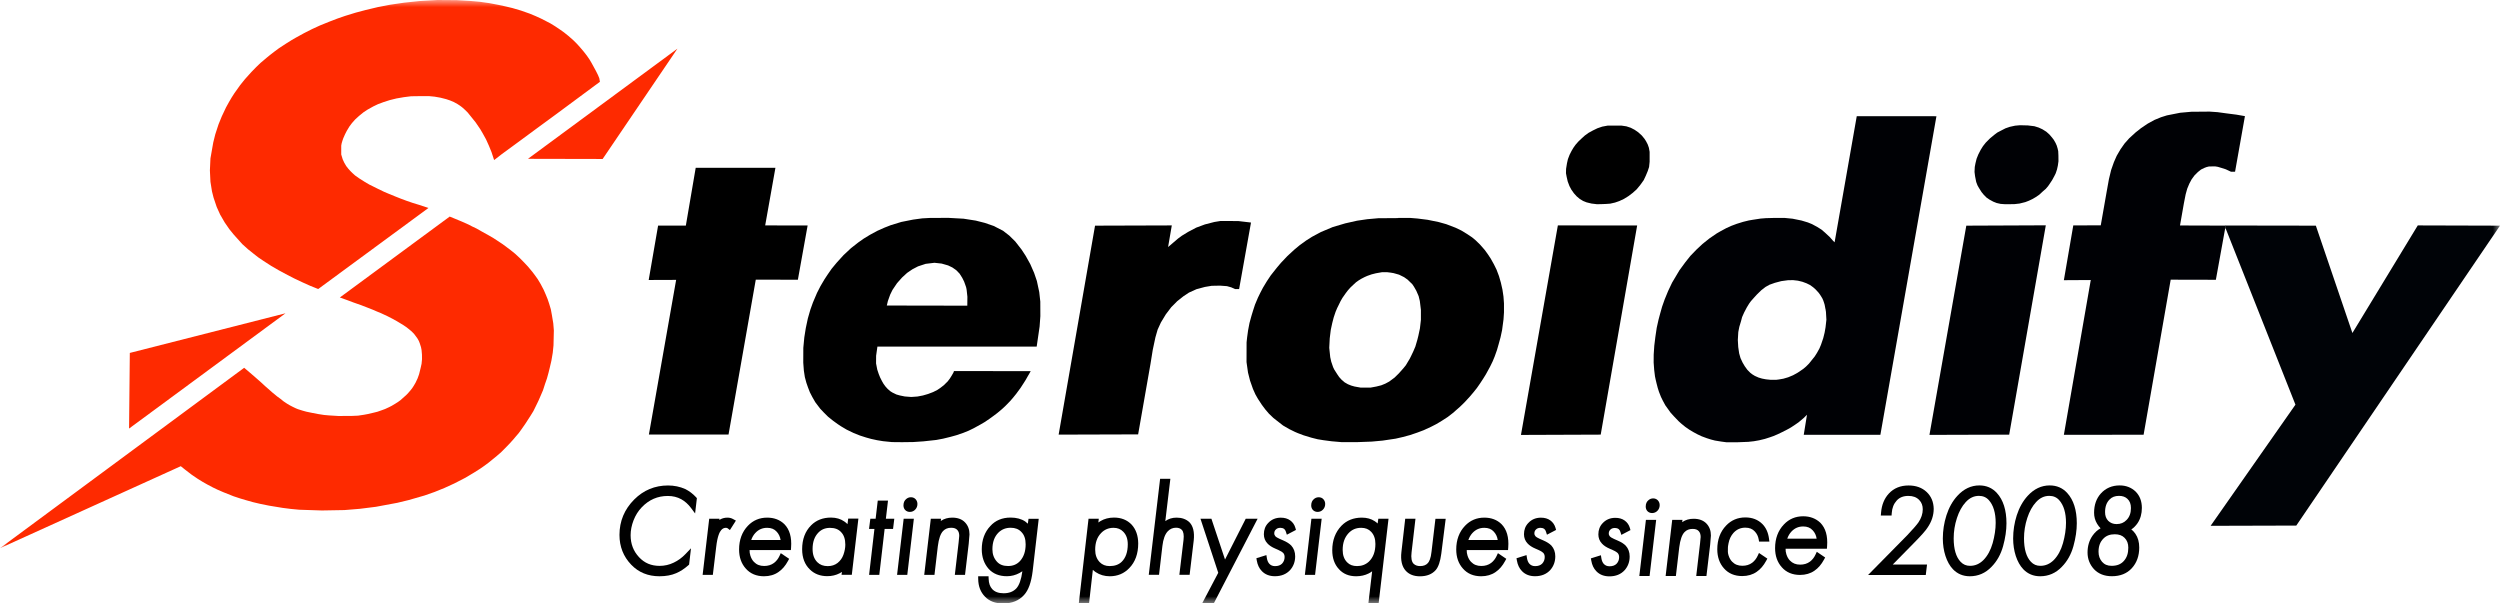 <svg width="174" height="42" viewBox="0 0 174 42" fill="none" xmlns="http://www.w3.org/2000/svg">
<g clip-path="url(#clip0_923_328)">
<mask id="mask0_923_328" style="mask-type:luminance" maskUnits="userSpaceOnUse" x="0" y="0" width="174" height="42">
<path d="M174 0H0V42H174V0Z" fill="white"/>
</mask>
<g mask="url(#mask0_923_328)">
<path d="M16.994 25.598L0 38.154L12.582 32.447L12.875 32.682L13.344 33.042L13.771 33.332L14.109 33.54L14.45 33.733L14.833 33.934L15.15 34.086L15.55 34.259L16.253 34.539L16.715 34.692L17.132 34.816L17.611 34.951L18.111 35.069L18.724 35.193L19.672 35.349L20.238 35.421L20.824 35.477L22.402 35.529L23.974 35.501L25.039 35.414L26.163 35.273L27.652 34.996L28.438 34.806L29.545 34.487L30.251 34.239L30.934 33.962L31.623 33.647L32.395 33.249L33.002 32.886L33.412 32.627L33.667 32.45L33.991 32.212L34.264 31.99L34.577 31.734L34.867 31.485L35.046 31.305L35.267 31.081L35.494 30.845L35.742 30.569L35.911 30.368L36.101 30.147L36.28 29.901L36.549 29.517L36.921 28.943L37.125 28.611L37.256 28.345L37.38 28.092L37.483 27.878L37.649 27.497L37.793 27.162L37.931 26.733L38.066 26.346L38.176 25.948L38.266 25.581L38.376 25.111L38.472 24.55L38.524 24.035L38.548 22.997L38.507 22.499L38.41 21.918L38.338 21.527L38.221 21.137L38.114 20.818L37.99 20.514L37.842 20.175L37.628 19.767L37.425 19.428L37.249 19.182L37.059 18.93L36.752 18.56L36.48 18.269L36.166 17.951L35.853 17.661L35.56 17.425L35.277 17.211L34.967 16.983L34.612 16.747L34.315 16.554L33.995 16.37L33.523 16.108L33.171 15.907L32.864 15.762L32.612 15.63L32.154 15.426L31.299 15.073L23.654 20.704L24.154 20.884L24.595 21.05L25.136 21.24L25.539 21.396L25.936 21.552L26.232 21.68L26.518 21.797L26.97 22.008L27.308 22.181L27.621 22.354L28.073 22.627L28.262 22.755L28.442 22.894L28.645 23.063L28.817 23.236L28.921 23.374L29.048 23.547L29.152 23.731L29.217 23.897L29.303 24.166L29.341 24.364L29.369 24.685L29.372 25.003L29.341 25.322L29.276 25.612L29.169 26.045L29.066 26.332L28.921 26.64L28.793 26.858L28.69 27.017L28.576 27.162L28.411 27.352L28.273 27.497L28.135 27.618L27.876 27.85L27.694 27.982L27.49 28.11L27.27 28.241L27.09 28.334L26.804 28.466L26.559 28.556L26.273 28.656L26.025 28.718L25.611 28.815L25.336 28.867L24.919 28.929L24.512 28.947L23.561 28.953L22.892 28.912C22.892 28.912 22.558 28.881 22.551 28.881C22.544 28.881 22.151 28.819 22.151 28.819L21.734 28.739L21.32 28.653L21.068 28.583L20.741 28.48L20.586 28.417L20.372 28.314L20.172 28.21L19.983 28.099L19.731 27.93L19.531 27.767L19.283 27.587L19.138 27.466L18.948 27.311L18.762 27.145L18.469 26.889L18.18 26.622L17.787 26.276L17.415 25.955L16.994 25.598Z" fill="#FE2A00"/>
<path d="M8.983 29.828L19.872 21.804L9.035 24.564L8.983 29.828Z" fill="#FE2A00"/>
<path d="M36.746 11.054L47.149 3.386L41.944 11.065L36.746 11.054Z" fill="#FE2A00"/>
<path d="M22.147 20.116L29.82 14.475L29.176 14.261L28.735 14.126L28.29 13.973L27.918 13.835L27.501 13.669L27.087 13.5L26.735 13.351L26.318 13.15L25.943 12.963L25.705 12.846L25.398 12.666L25.005 12.417L24.715 12.213L24.522 12.04L24.388 11.905L24.236 11.736L24.098 11.559L23.96 11.324L23.85 11.085L23.75 10.753V10.138L23.778 9.979L23.833 9.792L23.892 9.622L24.016 9.342L24.136 9.107L24.322 8.799L24.498 8.564L24.719 8.315L24.988 8.069L25.294 7.82L25.574 7.634L25.977 7.409L26.301 7.253L26.701 7.104L27.122 6.969L27.594 6.852L28.114 6.762L28.611 6.7L29.355 6.689H29.845L30.244 6.727L30.658 6.8L31.051 6.9L31.32 6.99L31.585 7.101L31.847 7.246L32.027 7.364L32.164 7.467L32.351 7.634L32.554 7.834L32.816 8.159L33.105 8.519L33.433 9L33.612 9.308L33.829 9.702L34.029 10.145L34.209 10.584L34.391 11.141L34.936 10.719L36.197 9.795L37.332 8.958L38.662 7.983L39.962 7.021L41.754 5.693L41.713 5.451L41.616 5.216L41.475 4.936L41.34 4.687L41.165 4.368L41.023 4.13L40.848 3.877L40.634 3.601L40.406 3.331L40.162 3.058L39.893 2.791L39.562 2.501L39.255 2.255L39.007 2.079L38.638 1.83L38.317 1.633L37.99 1.463L37.652 1.29L37.287 1.124L36.873 0.951L36.266 0.737L35.663 0.56C35.663 0.56 35.191 0.45 35.184 0.446C35.177 0.443 34.674 0.336 34.674 0.336L34.074 0.221L33.398 0.125L32.771 0.069L31.785 0.01L30.444 0L29.193 0.073L28.121 0.187L27.135 0.332L26.294 0.495L25.439 0.699L24.75 0.882L24.019 1.107L23.478 1.294L22.913 1.511L22.265 1.774L21.723 2.023L21.168 2.304L20.589 2.622L20.286 2.798L19.893 3.044L19.404 3.365L19.086 3.601L18.797 3.825L18.559 4.019L18.125 4.386L17.838 4.662L17.497 5.012L17.046 5.513L16.715 5.925L16.318 6.482L16.129 6.776L15.936 7.104L15.732 7.474L15.436 8.1L15.212 8.65L14.984 9.346L14.843 9.913L14.647 11.027L14.609 11.86L14.647 12.652L14.753 13.316L14.864 13.756L15.084 14.409L15.322 14.935L15.636 15.478L15.96 15.948L16.267 16.326L16.863 16.99L17.266 17.353L17.639 17.65L17.97 17.91L18.338 18.159L18.883 18.511L19.397 18.809L19.883 19.072L20.486 19.383L21.058 19.653L21.589 19.892L22.147 20.116Z" fill="#FE2A00"/>
<path d="M45.149 19.487L47.059 19.48L45.163 30.244H50.706L52.602 19.463L55.532 19.47L56.211 15.693L53.257 15.689L53.97 11.677L48.421 11.68L47.735 15.7H45.804L45.149 19.487Z" fill="black"/>
<path d="M61.068 24.122L60.978 24.758L60.974 25.294L61.057 25.723L61.157 26.024L61.254 26.266L61.385 26.526L61.492 26.712L61.63 26.902L61.782 27.069L61.964 27.228L62.112 27.321L62.391 27.456L62.633 27.525L62.974 27.594L63.422 27.629L63.856 27.598L64.236 27.525L64.594 27.421L64.949 27.286L65.236 27.141L65.442 27.003L65.701 26.802L65.842 26.66L65.949 26.557L66.104 26.356L66.228 26.159L66.356 25.938L66.397 25.827L71.737 25.83L71.654 25.979L71.529 26.193L71.388 26.442L71.261 26.643L71.023 27.01L70.864 27.224L70.733 27.404L70.489 27.705L70.299 27.923L69.978 28.251L69.744 28.469L69.413 28.746L69.138 28.953L68.861 29.154L68.544 29.369L68.255 29.538L67.772 29.804L67.417 29.977L67.038 30.13L66.562 30.292L66.162 30.403L65.639 30.531L65.163 30.621L64.273 30.718L63.56 30.766L62.785 30.776L62.081 30.769L61.464 30.707L61.044 30.638L60.63 30.548L60.282 30.451L59.851 30.313L59.41 30.136L58.931 29.905L58.544 29.676L58.293 29.51L57.98 29.282L57.631 29.002L57.345 28.718L57.086 28.445L56.745 27.995L56.535 27.629L56.366 27.3L56.235 26.961L56.125 26.646L56.018 26.249L55.949 25.799L55.907 25.246L55.911 24.208L55.98 23.482L56.083 22.835L56.228 22.154L56.404 21.545L56.58 21.054L56.862 20.39L57.104 19.916L57.386 19.438L57.6 19.113L57.883 18.705L58.241 18.273L58.72 17.747L59.231 17.27L59.74 16.872L60.113 16.609L60.557 16.339L61.047 16.073L61.557 15.845L61.999 15.672L62.733 15.447L63.553 15.284L64.187 15.198L64.701 15.17L66.004 15.163L67.066 15.222L67.913 15.354L68.541 15.513L69.161 15.727L69.809 16.059L70.247 16.398L70.661 16.806L71.099 17.367L71.388 17.809L71.706 18.38L71.974 18.992L72.167 19.559L72.332 20.331L72.405 20.991L72.409 22.001L72.357 22.724L72.153 24.125L60.523 24.122L60.999 21.241L61.74 21.265L67.324 21.275L67.331 20.656L67.279 20.179C67.279 20.179 67.252 20.009 67.238 19.978C67.224 19.947 67.104 19.601 67.104 19.601L66.973 19.338L66.79 19.048L66.552 18.802L66.283 18.615L65.987 18.473L65.539 18.345L65.039 18.29L64.428 18.363L63.894 18.539L63.502 18.743L63.136 18.992L62.785 19.314L62.436 19.705L62.116 20.179L61.954 20.511L61.795 20.957L61.705 21.337L61.068 24.122Z" fill="black"/>
<path d="M81.299 17.194L81.557 15.689L76.215 15.706L73.681 30.25L79.214 30.233L80.075 25.322L80.231 24.353L80.417 23.478L80.572 22.939L80.799 22.444L81.14 21.88L81.52 21.379L81.94 20.957L82.378 20.611L82.751 20.365L83.277 20.127L83.86 19.971L84.332 19.892L84.919 19.881L85.397 19.916L85.694 19.999L85.963 20.12H86.242L87.07 15.489L86.18 15.385L84.942 15.381L84.519 15.45L83.86 15.62L83.254 15.845L82.691 16.142L82.254 16.409L81.988 16.606L81.299 17.194Z" fill="black"/>
<path d="M97.282 15.177L97.144 15.181H97.135H97.093L95.928 15.188L95.159 15.257L94.449 15.361L93.625 15.547L92.76 15.803L91.936 16.149L91.322 16.478L90.902 16.744L90.454 17.069L90.088 17.373L89.603 17.82L89.148 18.3L88.851 18.653L88.444 19.169L88.172 19.577L87.903 20.023L87.724 20.365L87.552 20.718L87.348 21.202L87.214 21.614L87.107 21.963L86.966 22.475L86.866 22.997L86.8 23.478L86.762 23.828L86.758 25.201L86.862 25.934L87.003 26.491L87.207 27.072L87.379 27.456L87.555 27.764L87.834 28.189L88.079 28.514L88.323 28.798L88.634 29.095L89.299 29.614L89.727 29.863L90.137 30.064L90.34 30.15L90.726 30.296L91.271 30.462L91.708 30.572L92.112 30.638L92.691 30.714L93.38 30.773H94.439L95.476 30.735L96.228 30.666L97.135 30.531L97.603 30.424L98.134 30.282L98.644 30.109L99.095 29.939L99.609 29.701L99.954 29.524L100.364 29.279L100.75 29.03L101.119 28.746L101.612 28.314L101.932 28.002L102.274 27.632L102.543 27.317L102.794 27.003L103.022 26.674L103.239 26.342L103.418 26.052L103.708 25.522L103.887 25.156L104.032 24.806L104.191 24.357L104.301 23.973L104.439 23.471L104.545 22.977L104.645 22.226L104.677 21.742V21.119L104.642 20.639L104.57 20.154L104.459 19.667L104.328 19.214L104.159 18.767L103.973 18.39L103.753 17.996L103.549 17.688L103.335 17.394L103.005 17.017L102.694 16.716L102.457 16.519L102.098 16.28L101.712 16.045L101.302 15.848L100.661 15.603L100.14 15.457L99.364 15.298L98.647 15.208L98.178 15.17H97.317L96.173 18.944H96.287L96.559 18.947L96.79 18.975L96.993 19.009L97.375 19.117L97.724 19.29L97.969 19.463L98.296 19.781L98.413 19.954L98.575 20.237L98.737 20.611L98.82 20.95L98.895 21.569V22.264L98.827 22.856L98.716 23.378L98.644 23.662L98.51 24.118L98.372 24.443L98.227 24.748L98.12 24.965L97.841 25.429L97.675 25.633L97.365 25.982L97.062 26.28L96.69 26.556L96.418 26.702L96.138 26.816L95.797 26.902L95.383 26.979L94.687 26.975L94.28 26.902C94.28 26.902 94.056 26.837 94.049 26.837C94.042 26.837 93.815 26.743 93.815 26.743L93.587 26.612L93.37 26.425L93.205 26.242C93.205 26.242 93.094 26.069 93.077 26.055C93.06 26.041 92.864 25.72 92.864 25.72L92.784 25.553L92.653 25.17L92.584 24.858L92.516 24.208L92.55 23.544L92.622 22.959L92.725 22.482L92.825 22.095L92.956 21.704L93.07 21.434L93.136 21.303L93.308 20.95L93.439 20.725L93.549 20.569L93.667 20.4L93.815 20.206L93.994 20.006L94.177 19.833L94.376 19.649L94.559 19.518L94.745 19.404L94.973 19.286L95.159 19.203L95.462 19.096L95.762 19.02L96.179 18.947L97.324 15.181L97.282 15.177Z" fill="black"/>
<path d="M108.427 15.689L105.859 30.271L111.409 30.25L113.946 15.693L108.427 15.689Z" fill="black"/>
<path d="M111.412 14.209L111.781 14.195L112.071 14.174L112.405 14.098L112.705 13.994L113.029 13.842L113.332 13.655L113.625 13.434L113.915 13.174L114.16 12.877L114.401 12.541L114.549 12.227L114.683 11.905L114.777 11.618L114.814 11.258V10.57L114.763 10.286L114.683 10.058L114.566 9.83L114.449 9.65L114.263 9.425L114.018 9.204L113.766 9.031L113.498 8.892L113.194 8.792L112.867 8.744H111.884L111.515 8.813L111.181 8.927L110.861 9.083L110.564 9.245L110.309 9.429L110.106 9.612L109.854 9.851L109.658 10.075L109.513 10.279L109.385 10.494L109.247 10.764L109.127 11.075L109.061 11.366L108.999 11.753L108.992 12.057L109.037 12.299L109.113 12.631L109.234 12.95L109.358 13.185L109.541 13.448L109.733 13.662L109.951 13.845L110.185 13.987L110.426 14.084L110.768 14.167L111.137 14.212L111.412 14.209Z" fill="black"/>
<path d="M127.686 16.875L129.23 8.087L134.776 8.09L130.874 30.264L125.541 30.261L125.766 28.867L125.538 29.092L125.18 29.393L124.935 29.562L124.652 29.749L124.38 29.901L124.046 30.071L123.729 30.223L123.439 30.347L123.17 30.441L122.836 30.548L122.436 30.645L122.067 30.71L121.684 30.752L120.953 30.78L120.171 30.783L119.806 30.735L119.361 30.662L119.082 30.59L118.799 30.5L118.441 30.368L118.148 30.23L117.858 30.074L117.576 29.905L117.296 29.711L117.02 29.486L116.828 29.313L116.676 29.154L116.503 28.974L116.266 28.711L116.066 28.431L115.907 28.21L115.735 27.892L115.604 27.625L115.463 27.266L115.38 27.006L115.29 26.657L115.235 26.425L115.187 26.197L115.132 25.751L115.094 25.235L115.097 24.682L115.138 24.063L115.214 23.444L115.308 22.814L115.435 22.243L115.545 21.832L115.68 21.351L115.859 20.843L116.104 20.248L116.38 19.667L116.676 19.169L116.89 18.809L117.296 18.256L117.648 17.813L118.076 17.37L118.489 16.983L118.979 16.592L119.485 16.246L119.761 16.087L120.147 15.879L120.505 15.717L120.878 15.578L121.322 15.44L121.719 15.343L122.002 15.295L122.546 15.212L122.905 15.184L123.508 15.167H124.204L124.763 15.222L125.38 15.347L125.828 15.482L126.117 15.599L126.489 15.8L126.783 15.986L127.02 16.191L127.344 16.491L127.586 16.765L127.71 16.886C127.71 16.886 127.052 21.521 127.052 21.514C127.052 21.507 126.996 21.24 126.996 21.213C126.996 21.185 126.896 20.905 126.896 20.905C126.896 20.905 126.831 20.767 126.831 20.76C126.831 20.753 126.686 20.524 126.686 20.524C126.686 20.524 126.576 20.365 126.569 20.365C126.562 20.365 126.372 20.151 126.372 20.151L126.197 19.995L125.976 19.836L125.735 19.718L125.445 19.611L125.132 19.535L124.797 19.497L124.435 19.504L123.977 19.566L123.532 19.684L123.153 19.819L122.881 19.971L122.587 20.199L122.281 20.497L122.101 20.694L121.867 20.957L121.743 21.126L121.578 21.396L121.391 21.752L121.25 22.07L121.174 22.358L121.057 22.745L120.985 23.112L120.953 23.662L120.981 24.156L121.047 24.599L121.14 24.924L121.281 25.228L121.436 25.491L121.616 25.74L121.822 25.948L121.967 26.058L122.136 26.162L122.391 26.276L122.636 26.349L122.908 26.401L123.246 26.436L123.646 26.432L123.811 26.411L124.125 26.356L124.456 26.259L124.797 26.117L125.128 25.934L125.507 25.675L125.697 25.515L125.907 25.305L126.09 25.076L126.307 24.806L126.462 24.561L126.631 24.256L126.741 23.994L126.896 23.541L126.993 23.15L127.058 22.78L127.117 22.254L127.086 21.707L127.052 21.489L127.686 16.875Z" fill="#000105"/>
<path d="M136.855 15.706L134.29 30.268L139.84 30.251L142.388 15.682L136.855 15.706Z" fill="#000105"/>
<path d="M139.536 14.212L140.184 14.209L140.56 14.167L140.96 14.067L141.212 13.97L141.46 13.852L141.701 13.711L141.932 13.552L142.187 13.316L142.384 13.147L142.542 12.963L142.67 12.777L142.828 12.538L142.983 12.254L143.077 12.064L143.166 11.798L143.225 11.535L143.269 11.224L143.266 10.833L143.252 10.522L143.211 10.338L143.149 10.131L143.063 9.941L142.942 9.73L142.825 9.577L142.642 9.363L142.425 9.169L142.156 9L141.894 8.879L141.594 8.785L141.139 8.73L140.591 8.716L140.25 8.747L139.884 8.827L139.581 8.931L139.299 9.076L139.013 9.225L138.802 9.384L138.506 9.629L138.209 9.927L138.016 10.172L137.858 10.425L137.692 10.746L137.571 11.047L137.492 11.366L137.444 11.621L137.427 11.967L137.465 12.268L137.544 12.666L137.633 12.901L137.733 13.078L137.916 13.368L138.071 13.558L138.268 13.756L138.464 13.89L138.733 14.036L138.967 14.129L139.244 14.191L139.536 14.212Z" fill="#000105"/>
<path d="M146.213 15.682L144.3 15.689L143.645 19.501L145.517 19.49L143.645 30.264L149.195 30.257L151.08 19.466L154.224 19.473L154.907 15.703L151.728 15.693L152.001 14.139L152.122 13.524L152.231 13.133L152.376 12.784L152.535 12.486L152.731 12.216L152.973 11.974L153.193 11.798L153.428 11.684L153.576 11.628L153.742 11.587L153.904 11.584L154.169 11.58L154.359 11.611L154.613 11.687L154.917 11.784L155.279 11.954L155.561 11.95L156.247 8.083L155.651 7.979L154.948 7.889L154.341 7.806L153.786 7.768L152.514 7.779L151.739 7.848L150.815 8.031C150.815 8.031 150.419 8.159 150.408 8.159C150.398 8.159 149.953 8.346 149.953 8.346L149.481 8.605L149.023 8.913L148.637 9.218L148.188 9.629L147.871 9.986L147.589 10.387L147.323 10.843L147.126 11.29L146.934 11.836L146.782 12.466L146.617 13.382L146.213 15.682Z" fill="#000105"/>
<path d="M154.872 15.903H154.907L159.763 28.165L153.859 36.597L159.822 36.58L174 15.706L168.277 15.689L163.727 23.177L161.183 15.706L154.882 15.696L154.872 15.903Z" fill="#000307"/>
<path d="M47.703 34.041L47.693 34.038C47.324 33.872 46.921 33.789 46.493 33.789C45.58 33.789 44.791 34.117 44.146 34.761C43.463 35.442 43.115 36.272 43.115 37.23C43.115 38.04 43.388 38.735 43.929 39.299C44.442 39.838 45.104 40.108 45.897 40.108C46.345 40.108 46.738 40.035 47.062 39.894C47.348 39.773 47.634 39.586 47.907 39.344L47.962 39.295L48.093 38.161L47.703 38.569C47.462 38.821 47.19 39.018 46.89 39.16C46.583 39.309 46.252 39.385 45.907 39.385C45.325 39.385 44.856 39.188 44.477 38.78C44.084 38.358 43.891 37.856 43.891 37.251C43.891 36.912 43.96 36.566 44.094 36.217C44.229 35.871 44.418 35.563 44.666 35.307C45.173 34.778 45.769 34.519 46.486 34.519C46.828 34.519 47.141 34.595 47.417 34.747C47.672 34.889 47.9 35.093 48.093 35.352L48.379 35.736L48.503 34.671L48.444 34.605C48.227 34.37 47.979 34.183 47.703 34.041Z" fill="black"/>
<path d="M50.63 36.027C50.42 36.027 50.23 36.082 50.065 36.189L50.075 36.103H49.361L48.903 40.011H49.613L49.847 38.071C49.93 37.327 50.082 37.023 50.196 36.895C50.292 36.784 50.395 36.736 50.516 36.736C50.571 36.736 50.616 36.746 50.64 36.767L50.802 36.891L51.219 36.234L51.04 36.137C50.916 36.061 50.775 36.027 50.63 36.027Z" fill="black"/>
<path d="M53.394 36.027C52.864 36.027 52.412 36.217 52.053 36.594C51.647 37.019 51.44 37.576 51.44 38.247C51.44 38.783 51.599 39.23 51.909 39.575C52.219 39.928 52.646 40.108 53.174 40.108C53.563 40.108 53.905 40.008 54.18 39.814C54.442 39.638 54.663 39.378 54.842 39.046L54.925 38.894L54.342 38.5L54.249 38.7C54.16 38.894 54.032 39.057 53.87 39.181C53.677 39.323 53.453 39.392 53.184 39.392C52.888 39.392 52.657 39.299 52.471 39.105C52.364 38.994 52.281 38.849 52.226 38.673C52.184 38.548 52.167 38.417 52.171 38.285H55.046L55.059 38.109C55.114 37.396 54.956 36.85 54.591 36.48C54.28 36.179 53.88 36.027 53.394 36.027ZM52.285 37.583C52.346 37.4 52.443 37.234 52.567 37.099C52.791 36.857 53.06 36.736 53.394 36.736C53.677 36.736 53.894 36.822 54.056 37.005C54.204 37.165 54.294 37.355 54.329 37.583H52.285Z" fill="black"/>
<path d="M58.986 36.48C58.917 36.411 58.845 36.348 58.762 36.293C58.51 36.117 58.2 36.023 57.834 36.023C57.273 36.023 56.807 36.206 56.452 36.563C56.038 36.978 55.829 37.538 55.829 38.226C55.829 38.821 56.011 39.295 56.373 39.641C56.683 39.945 57.09 40.101 57.58 40.101C57.897 40.101 58.186 40.032 58.445 39.897C58.497 39.869 58.548 39.838 58.597 39.804L58.572 40.004H59.286L59.744 36.096H59.034L58.986 36.48ZM58.834 37.912C58.834 38.13 58.789 38.365 58.703 38.61C58.62 38.842 58.486 39.029 58.297 39.181C58.103 39.33 57.88 39.402 57.611 39.402C57.307 39.402 57.069 39.312 56.886 39.129C56.663 38.904 56.556 38.603 56.556 38.209C56.556 37.725 56.687 37.351 56.956 37.071C57.169 36.85 57.435 36.739 57.769 36.739C58.107 36.739 58.358 36.836 58.538 37.033L58.541 37.037C58.737 37.237 58.834 37.524 58.834 37.912Z" fill="black"/>
<path d="M61.805 34.84H61.092L60.944 36.103H60.575L60.485 36.812H60.861L60.489 40.011H61.199L61.571 36.812H62.157L62.243 36.103H61.657L61.805 34.84Z" fill="black"/>
<path d="M62.436 40.011H63.147L63.605 36.103H62.895L62.436 40.011Z" fill="black"/>
<path d="M63.401 34.608C63.263 34.608 63.142 34.66 63.046 34.757C62.97 34.826 62.881 34.954 62.881 35.172C62.881 35.304 62.922 35.411 62.998 35.494C63.084 35.584 63.198 35.629 63.325 35.629C63.47 35.629 63.601 35.574 63.701 35.466C63.801 35.362 63.853 35.228 63.853 35.075C63.853 34.947 63.808 34.833 63.725 34.743C63.642 34.654 63.529 34.608 63.401 34.608Z" fill="black"/>
<path d="M66.273 36.027C65.973 36.027 65.712 36.103 65.498 36.248C65.491 36.252 65.484 36.258 65.477 36.262L65.498 36.103H64.784L64.326 40.011H65.039L65.274 38.012C65.339 37.493 65.463 37.137 65.643 36.954C65.787 36.805 65.97 36.732 66.201 36.732C66.397 36.732 66.538 36.781 66.632 36.888C66.721 36.985 66.763 37.12 66.763 37.296C66.763 37.313 66.76 37.386 66.721 37.742L66.456 40.011H67.166L67.424 37.839V37.832C67.477 37.255 67.477 37.213 67.477 37.192C67.477 36.853 67.373 36.577 67.166 36.359C66.956 36.137 66.656 36.027 66.273 36.027Z" fill="black"/>
<path d="M71.537 36.449C71.482 36.397 71.427 36.348 71.365 36.303L71.357 36.296C71.085 36.113 70.74 36.023 70.337 36.023C69.755 36.023 69.283 36.22 68.927 36.611C68.531 37.033 68.331 37.576 68.331 38.23C68.331 38.776 68.493 39.236 68.81 39.593C69.117 39.932 69.544 40.105 70.082 40.105C70.389 40.105 70.682 40.029 70.954 39.883C71.026 39.845 71.092 39.804 71.157 39.759C71.079 40.34 70.934 40.744 70.731 40.959C70.517 41.18 70.231 41.291 69.851 41.291C69.496 41.291 69.238 41.194 69.058 41C68.9 40.827 68.82 40.596 68.81 40.291L68.803 40.108H68.08L68.083 40.302C68.09 40.807 68.249 41.218 68.558 41.529C68.858 41.844 69.279 42.003 69.81 42.003C70.423 42.003 70.917 41.806 71.271 41.415C71.582 41.077 71.778 40.53 71.874 39.745L72.295 36.11H71.585L71.537 36.449ZM69.072 38.23C69.072 37.732 69.21 37.351 69.493 37.068C69.724 36.843 70 36.732 70.344 36.732C70.658 36.732 70.899 36.826 71.082 37.019L71.085 37.023C71.285 37.223 71.385 37.504 71.385 37.884C71.385 38.375 71.254 38.759 70.992 39.05C70.775 39.281 70.503 39.395 70.165 39.395C69.823 39.395 69.565 39.295 69.383 39.088C69.172 38.852 69.072 38.572 69.072 38.23Z" fill="black"/>
<path d="M78.761 36.514C78.451 36.189 78.038 36.023 77.534 36.023C77.183 36.023 76.865 36.106 76.597 36.265C76.545 36.297 76.493 36.331 76.445 36.366L76.476 36.103H75.762L75.084 42H75.797L76.062 39.662C76.125 39.721 76.193 39.773 76.266 39.824C76.548 40.011 76.876 40.108 77.238 40.108C77.779 40.108 78.238 39.918 78.596 39.541C79.01 39.119 79.22 38.541 79.22 37.825C79.216 37.286 79.065 36.846 78.761 36.514ZM78.493 37.884C78.493 38.42 78.348 38.832 78.065 39.105C77.858 39.302 77.586 39.399 77.231 39.399C76.945 39.399 76.721 39.309 76.542 39.129C76.328 38.904 76.225 38.621 76.225 38.258C76.225 37.766 76.359 37.389 76.635 37.102C76.869 36.857 77.155 36.736 77.504 36.736C77.782 36.736 78.003 36.826 78.176 37.005L78.179 37.009C78.389 37.22 78.493 37.507 78.493 37.884Z" fill="black"/>
<path d="M81.891 36.027C81.588 36.027 81.323 36.11 81.106 36.269L81.457 33.325H80.744L79.954 40.008H80.668L80.902 38.005C80.957 37.524 81.085 37.178 81.281 36.974C81.436 36.812 81.626 36.729 81.853 36.729C82.026 36.729 82.157 36.777 82.253 36.877C82.371 36.999 82.412 37.241 82.374 37.569L82.084 40.004H82.798L83.084 37.611C83.146 37.026 83.039 36.601 82.774 36.338C82.55 36.134 82.257 36.027 81.891 36.027Z" fill="black"/>
<path d="M86.703 36.103L85.262 38.943L84.314 36.103H83.553L84.79 39.866L83.666 42H84.476L87.53 36.103H86.703Z" fill="black"/>
<path d="M89.116 36.736C89.213 36.736 89.299 36.76 89.375 36.812C89.43 36.857 89.471 36.919 89.496 37.002L89.565 37.216L90.199 36.884L90.157 36.736C90.096 36.521 89.975 36.348 89.799 36.22C89.623 36.092 89.402 36.03 89.144 36.03C88.789 36.03 88.492 36.155 88.265 36.4C88.065 36.608 87.965 36.87 87.965 37.182C87.965 37.431 88.048 37.649 88.213 37.822C88.341 37.964 88.527 38.085 88.765 38.185L88.961 38.271C89.171 38.365 89.265 38.437 89.306 38.479C89.375 38.551 89.409 38.648 89.409 38.769C89.409 38.949 89.351 39.101 89.227 39.233C89.109 39.347 88.951 39.402 88.74 39.402C88.579 39.402 88.451 39.35 88.348 39.243C88.262 39.15 88.203 39.018 88.175 38.852L88.141 38.635L87.445 38.852L87.472 39.015C87.524 39.312 87.637 39.558 87.82 39.745C88.048 39.983 88.354 40.105 88.734 40.105C89.178 40.105 89.537 39.959 89.799 39.669C90.026 39.409 90.144 39.091 90.144 38.721C90.144 38.42 90.051 38.168 89.871 37.97L89.868 37.967C89.744 37.839 89.561 37.721 89.313 37.614L89.054 37.5C88.889 37.427 88.809 37.369 88.771 37.331C88.717 37.268 88.689 37.203 88.689 37.123C88.689 37.016 88.72 36.933 88.785 36.867C88.868 36.777 88.975 36.736 89.116 36.736Z" fill="black"/>
<path d="M90.819 40.011H91.529L91.988 36.103H91.274L90.819 40.011Z" fill="black"/>
<path d="M91.781 34.609C91.643 34.609 91.522 34.66 91.426 34.757C91.35 34.827 91.26 34.954 91.26 35.172C91.26 35.304 91.302 35.411 91.378 35.494C91.464 35.584 91.578 35.629 91.705 35.629C91.85 35.629 91.981 35.574 92.081 35.466C92.181 35.363 92.233 35.228 92.233 35.075C92.233 34.947 92.188 34.833 92.105 34.743C92.025 34.654 91.912 34.609 91.781 34.609Z" fill="black"/>
<path d="M95.883 36.435C95.818 36.373 95.749 36.317 95.676 36.272C95.431 36.11 95.132 36.027 94.787 36.027C94.208 36.027 93.728 36.217 93.363 36.594C92.939 37.037 92.725 37.611 92.725 38.299C92.725 38.835 92.877 39.275 93.18 39.603C93.477 39.939 93.88 40.108 94.387 40.108C94.707 40.108 95.001 40.042 95.256 39.914C95.342 39.873 95.424 39.821 95.501 39.762L95.238 42.004H95.952L96.641 36.106H95.931L95.883 36.435ZM93.846 37.123C94.087 36.86 94.376 36.736 94.739 36.736C95.031 36.736 95.259 36.826 95.435 37.016C95.631 37.223 95.728 37.5 95.728 37.86C95.728 38.392 95.579 38.794 95.276 39.088C95.045 39.299 94.776 39.399 94.449 39.399C94.159 39.399 93.936 39.316 93.767 39.143C93.553 38.932 93.45 38.645 93.45 38.275C93.45 37.794 93.58 37.417 93.846 37.123Z" fill="black"/>
<path d="M99.634 38.399C99.585 38.87 99.471 39.084 99.385 39.184C99.258 39.33 99.079 39.399 98.841 39.399C98.651 39.399 98.506 39.347 98.393 39.243C98.248 39.105 98.197 38.835 98.245 38.444L98.517 36.106H97.803L97.538 38.42C97.472 38.994 97.572 39.434 97.845 39.731C98.079 39.983 98.41 40.111 98.827 40.111C99.306 40.111 99.675 39.963 99.93 39.672C100.116 39.451 100.24 39.084 100.313 38.545L100.62 36.11H99.906L99.634 38.399Z" fill="black"/>
<path d="M103.308 36.027C102.777 36.027 102.326 36.217 101.967 36.594C101.56 37.019 101.354 37.576 101.354 38.247C101.354 38.783 101.512 39.23 101.822 39.575C102.132 39.928 102.56 40.108 103.087 40.108C103.477 40.108 103.818 40.008 104.094 39.814C104.356 39.638 104.577 39.378 104.756 39.046L104.838 38.894L104.256 38.5L104.163 38.7C104.073 38.894 103.946 39.057 103.783 39.181C103.591 39.323 103.366 39.392 103.097 39.392C102.801 39.392 102.57 39.299 102.384 39.105C102.277 38.994 102.195 38.849 102.14 38.673C102.098 38.548 102.081 38.417 102.084 38.285H104.959L104.973 38.109C105.028 37.396 104.869 36.85 104.504 36.48C104.194 36.179 103.794 36.027 103.308 36.027ZM102.198 37.583C102.26 37.4 102.357 37.234 102.48 37.099C102.705 36.857 102.974 36.736 103.308 36.736C103.591 36.736 103.808 36.822 103.97 37.005C104.118 37.165 104.208 37.355 104.242 37.583H102.198Z" fill="black"/>
<path d="M107.22 36.736C107.317 36.736 107.403 36.76 107.479 36.812C107.534 36.857 107.576 36.919 107.599 37.002L107.668 37.216L108.303 36.884L108.262 36.736C108.199 36.521 108.079 36.348 107.903 36.22C107.727 36.092 107.507 36.03 107.248 36.03C106.893 36.03 106.596 36.155 106.369 36.4C106.169 36.608 106.069 36.87 106.069 37.182C106.069 37.431 106.152 37.649 106.317 37.822C106.445 37.964 106.631 38.085 106.869 38.185L107.065 38.271C107.276 38.365 107.368 38.437 107.41 38.479C107.479 38.551 107.513 38.648 107.513 38.769C107.513 38.949 107.455 39.101 107.331 39.233C107.213 39.347 107.055 39.402 106.845 39.402C106.682 39.402 106.555 39.35 106.451 39.243C106.365 39.15 106.307 39.018 106.279 38.852L106.245 38.635L105.548 38.852L105.576 39.015C105.628 39.312 105.742 39.558 105.925 39.745C106.152 39.983 106.459 40.105 106.838 40.105C107.282 40.105 107.641 39.959 107.903 39.669C108.13 39.409 108.248 39.091 108.248 38.721C108.248 38.42 108.154 38.168 107.976 37.97L107.972 37.967C107.848 37.839 107.665 37.721 107.417 37.614L107.159 37.5C106.993 37.427 106.914 37.369 106.876 37.331C106.82 37.268 106.793 37.203 106.793 37.123C106.793 37.016 106.824 36.933 106.89 36.867C106.972 36.777 107.079 36.736 107.22 36.736Z" fill="black"/>
<path d="M134.097 34.245C133.776 33.941 133.352 33.789 132.835 33.789C132.27 33.789 131.811 33.979 131.466 34.349C131.153 34.685 130.967 35.131 130.922 35.674L130.905 35.881H131.653L131.666 35.705C131.691 35.349 131.804 35.065 132.015 34.833C132.211 34.619 132.477 34.515 132.825 34.515C133.149 34.515 133.394 34.608 133.58 34.802C133.745 34.975 133.824 35.186 133.824 35.449C133.824 35.76 133.721 36.068 133.521 36.362C133.394 36.542 133.131 36.843 132.742 37.255L130.019 40.018H134.034L134.121 39.292H131.735L133.235 37.766C133.724 37.272 134.028 36.926 134.159 36.718C134.441 36.307 134.586 35.867 134.586 35.411C134.576 34.934 134.414 34.546 134.097 34.245Z" fill="black"/>
<path d="M137.765 33.785C137.189 33.785 136.676 34.028 136.238 34.505C135.9 34.871 135.645 35.328 135.473 35.864C135.304 36.393 135.221 36.936 135.221 37.479C135.221 37.912 135.283 38.32 135.404 38.693C135.528 39.074 135.703 39.385 135.924 39.617C136.234 39.942 136.63 40.108 137.099 40.108C137.685 40.108 138.192 39.887 138.606 39.454C138.985 39.071 139.258 38.583 139.416 38.009C139.571 37.448 139.65 36.916 139.65 36.421C139.65 35.504 139.426 34.795 138.981 34.311C138.664 33.962 138.251 33.785 137.765 33.785ZM137.113 39.382C136.851 39.382 136.638 39.292 136.458 39.102C136.138 38.766 135.976 38.216 135.976 37.469C135.976 36.995 136.051 36.518 136.203 36.054C136.351 35.598 136.558 35.224 136.817 34.944C137.086 34.654 137.385 34.512 137.733 34.512C138.02 34.512 138.251 34.612 138.433 34.82C138.744 35.176 138.899 35.702 138.899 36.39C138.899 36.833 138.827 37.306 138.689 37.804C138.55 38.289 138.337 38.683 138.047 38.98C137.775 39.247 137.472 39.382 137.113 39.382Z" fill="black"/>
<path d="M142.66 33.785C142.084 33.785 141.57 34.028 141.132 34.505C140.795 34.871 140.54 35.328 140.367 35.864C140.198 36.393 140.115 36.936 140.115 37.479C140.115 37.912 140.178 38.32 140.298 38.694C140.423 39.074 140.598 39.385 140.819 39.617C141.129 39.942 141.526 40.108 141.994 40.108C142.58 40.108 143.087 39.887 143.5 39.454C143.88 39.071 144.152 38.583 144.311 38.009C144.466 37.448 144.545 36.916 144.545 36.421C144.545 35.505 144.321 34.795 143.877 34.311C143.56 33.962 143.149 33.785 142.66 33.785ZM142.008 39.382C141.746 39.382 141.532 39.292 141.353 39.102C141.032 38.766 140.871 38.216 140.871 37.469C140.871 36.995 140.946 36.518 141.098 36.054C141.246 35.598 141.453 35.224 141.712 34.944C141.98 34.654 142.28 34.512 142.629 34.512C142.915 34.512 143.146 34.612 143.328 34.82C143.639 35.176 143.794 35.702 143.794 36.39C143.794 36.833 143.721 37.306 143.583 37.805C143.446 38.289 143.232 38.683 142.943 38.98C142.67 39.247 142.366 39.382 142.008 39.382Z" fill="black"/>
<path d="M148.34 36.85C148.512 36.732 148.654 36.587 148.771 36.417C148.974 36.117 149.074 35.757 149.074 35.352C149.074 34.885 148.93 34.505 148.64 34.214L148.637 34.211C148.343 33.931 147.971 33.785 147.53 33.785C146.999 33.785 146.554 33.976 146.217 34.349C145.906 34.695 145.748 35.145 145.748 35.688C145.748 35.964 145.817 36.22 145.955 36.449C146.023 36.566 146.106 36.673 146.2 36.77C145.986 36.885 145.803 37.054 145.648 37.272C145.41 37.607 145.293 38.005 145.293 38.455C145.293 38.901 145.445 39.288 145.741 39.614C146.048 39.939 146.465 40.105 146.986 40.105C147.568 40.105 148.034 39.918 148.371 39.551C148.716 39.178 148.891 38.69 148.891 38.109C148.891 37.732 148.802 37.41 148.626 37.154C148.547 37.037 148.451 36.933 148.34 36.85ZM146.303 39.102C146.141 38.911 146.058 38.683 146.058 38.403C146.058 38.012 146.169 37.711 146.4 37.483C146.596 37.282 146.854 37.185 147.189 37.185C147.482 37.185 147.706 37.265 147.871 37.434C148.044 37.607 148.13 37.832 148.13 38.119C148.13 38.507 148.03 38.808 147.823 39.039C147.623 39.268 147.344 39.382 146.968 39.382C146.682 39.382 146.465 39.288 146.303 39.102ZM146.827 34.764C146.989 34.595 147.203 34.512 147.482 34.512C147.73 34.512 147.923 34.581 148.068 34.719L148.071 34.723C148.234 34.871 148.313 35.079 148.313 35.359C148.313 35.712 148.213 35.985 148.006 36.193L148.002 36.196C147.823 36.383 147.599 36.476 147.313 36.476C147.079 36.476 146.886 36.4 146.731 36.248C146.582 36.092 146.513 35.895 146.513 35.646C146.513 35.262 146.617 34.975 146.827 34.764Z" fill="black"/>
<path d="M112.398 36.746C112.494 36.746 112.58 36.77 112.657 36.822C112.712 36.867 112.753 36.929 112.777 37.012L112.846 37.227L113.48 36.895L113.439 36.746C113.377 36.532 113.257 36.359 113.08 36.231C112.905 36.103 112.684 36.041 112.426 36.041C112.071 36.041 111.774 36.165 111.546 36.411C111.346 36.618 111.246 36.881 111.246 37.192C111.246 37.441 111.329 37.659 111.495 37.832C111.623 37.974 111.809 38.095 112.046 38.195L112.243 38.282C112.453 38.375 112.546 38.448 112.588 38.489C112.657 38.562 112.691 38.659 112.691 38.78C112.691 38.96 112.632 39.112 112.508 39.243C112.391 39.358 112.232 39.413 112.023 39.413C111.86 39.413 111.733 39.361 111.629 39.254C111.543 39.16 111.484 39.029 111.457 38.863L111.423 38.645L110.726 38.863L110.754 39.025C110.806 39.323 110.919 39.569 111.102 39.755C111.329 39.994 111.636 40.115 112.015 40.115C112.46 40.115 112.818 39.97 113.08 39.679C113.308 39.42 113.425 39.102 113.425 38.731C113.425 38.431 113.332 38.178 113.153 37.981L113.149 37.977C113.025 37.849 112.843 37.732 112.594 37.625L112.336 37.511C112.171 37.438 112.091 37.379 112.053 37.341C111.998 37.279 111.971 37.213 111.971 37.133C111.971 37.026 112.002 36.943 112.067 36.877C112.146 36.788 112.257 36.746 112.398 36.746Z" fill="black"/>
<path d="M114.097 40.091H114.811L115.269 36.182H114.556L114.097 40.091Z" fill="black"/>
<path d="M115.062 34.688C114.924 34.688 114.803 34.74 114.707 34.837C114.631 34.906 114.542 35.034 114.542 35.252C114.542 35.383 114.583 35.491 114.659 35.574C114.745 35.664 114.859 35.709 114.986 35.709C115.131 35.709 115.262 35.653 115.362 35.546C115.462 35.442 115.514 35.307 115.514 35.155C115.514 35.027 115.469 34.913 115.386 34.823C115.303 34.737 115.189 34.688 115.062 34.688Z" fill="black"/>
<path d="M117.875 36.106C117.575 36.106 117.314 36.182 117.1 36.328C117.093 36.331 117.086 36.338 117.079 36.341L117.1 36.182H116.386L115.928 40.091H116.641L116.876 38.092C116.941 37.573 117.065 37.216 117.245 37.033C117.389 36.884 117.572 36.812 117.803 36.812C117.999 36.812 118.141 36.86 118.234 36.967C118.323 37.064 118.365 37.199 118.365 37.376C118.365 37.393 118.362 37.465 118.323 37.822L118.058 40.091H118.768L119.027 37.919V37.912C119.079 37.334 119.079 37.292 119.079 37.272C119.079 36.933 118.975 36.656 118.768 36.438C118.558 36.22 118.258 36.106 117.875 36.106Z" fill="black"/>
<path d="M125.5 35.933C124.969 35.933 124.518 36.123 124.16 36.501C123.753 36.926 123.546 37.483 123.546 38.154C123.546 38.69 123.704 39.136 124.015 39.482C124.325 39.835 124.752 40.015 125.28 40.015C125.669 40.015 126.011 39.914 126.286 39.721C126.548 39.544 126.769 39.285 126.948 38.953L127.031 38.801L126.449 38.406L126.355 38.607C126.266 38.801 126.138 38.963 125.976 39.088C125.783 39.23 125.559 39.299 125.29 39.299C124.994 39.299 124.763 39.205 124.577 39.012C124.47 38.901 124.387 38.756 124.332 38.579C124.291 38.455 124.273 38.323 124.277 38.192H127.152L127.166 38.015C127.22 37.303 127.062 36.756 126.697 36.386C126.386 36.089 125.986 35.933 125.5 35.933ZM124.394 37.49C124.456 37.306 124.552 37.14 124.677 37.005C124.901 36.763 125.169 36.642 125.504 36.642C125.786 36.642 126.004 36.729 126.166 36.912C126.314 37.071 126.403 37.261 126.438 37.49H124.394Z" fill="black"/>
<path d="M120.263 38.112C120.267 38.092 120.267 38.074 120.267 38.06C120.267 38.043 120.271 38.029 120.271 38.008C120.281 37.936 120.291 37.877 120.305 37.818L120.308 37.801C120.363 37.521 120.477 37.282 120.65 37.089C120.874 36.846 121.143 36.725 121.477 36.725C121.76 36.725 121.977 36.812 122.139 36.995C122.28 37.147 122.366 37.324 122.404 37.538L122.432 37.694H123.149L123.121 37.479C123.066 37.068 122.914 36.729 122.666 36.476C122.359 36.169 121.96 36.013 121.477 36.013C120.946 36.013 120.494 36.203 120.136 36.58C119.729 37.005 119.523 37.562 119.523 38.233C119.523 38.769 119.681 39.216 119.991 39.562C120.302 39.914 120.729 40.094 121.257 40.094C121.646 40.094 121.987 39.994 122.263 39.8C122.525 39.624 122.745 39.364 122.925 39.032L123.008 38.88L122.425 38.486L122.332 38.686C122.242 38.88 122.114 39.043 121.953 39.167C121.76 39.309 121.536 39.378 121.267 39.378C120.97 39.378 120.74 39.285 120.553 39.091C120.446 38.98 120.363 38.835 120.308 38.659C120.254 38.507 120.25 38.337 120.263 38.112Z" fill="black"/>
</g>
</g>
<defs>
<clipPath id="clip0_923_328">
<rect width="174" height="42" fill="white"/>
</clipPath>
</defs>
</svg>
